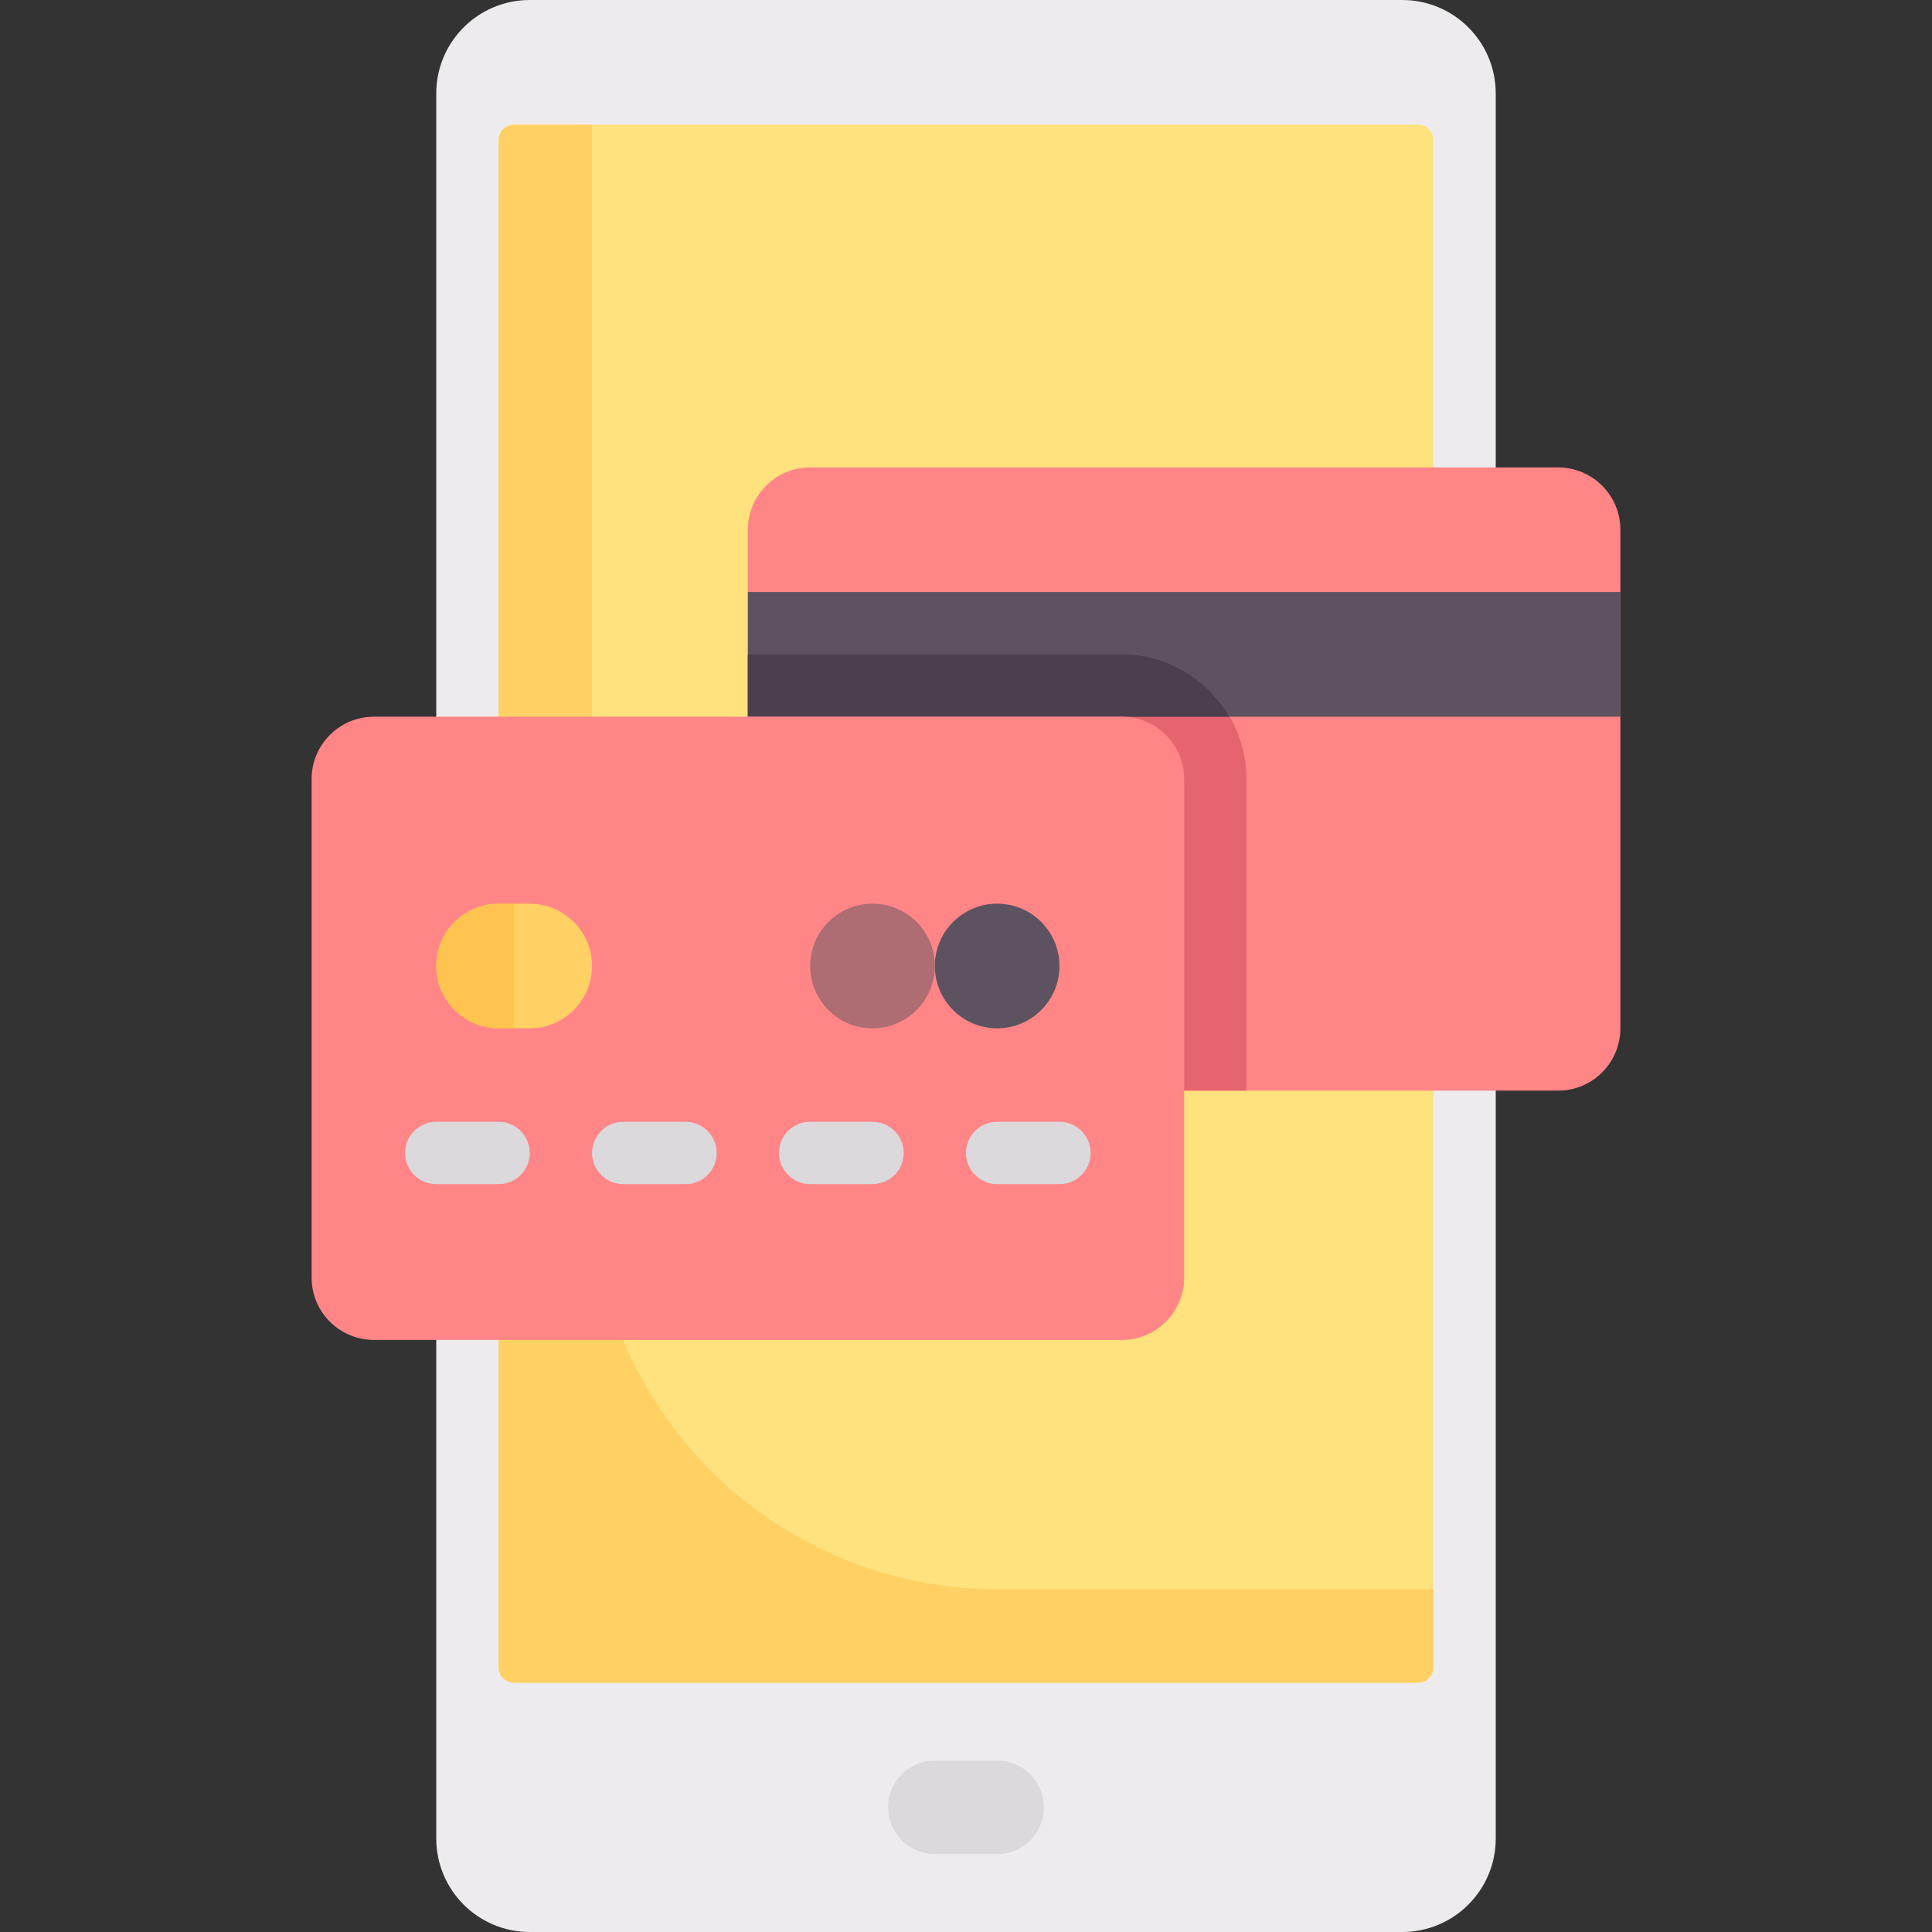 <?xml version="1.0" encoding="UTF-8"?> <!-- Generator: Adobe Illustrator 19.0.0, SVG Export Plug-In . SVG Version: 6.00 Build 0) --> <svg xmlns="http://www.w3.org/2000/svg" xmlns:xlink="http://www.w3.org/1999/xlink" id="Capa_1" x="0px" y="0px" viewBox="0 0 512 512" style="enable-background:new 0 0 512 512;" xml:space="preserve"><rect x="0" y="0" width="512" height="512" fill="#333333" stroke="none"/> <path style="fill:#EDEBED;" d="M371.613,512H140.387c-13.682,0-24.774-11.092-24.774-24.774V24.774 C115.613,11.092,126.705,0,140.387,0h231.226c13.682,0,24.774,11.092,24.774,24.774v462.452 C396.387,500.908,385.295,512,371.613,512z"></path> <path style="fill:#FFE17D;" d="M375.742,445.935H136.258c-2.28,0-4.129-1.849-4.129-4.129V37.161c0-2.28,1.849-4.129,4.129-4.129 h239.484c2.28,0,4.129,1.849,4.129,4.129v404.645C379.871,444.087,378.022,445.935,375.742,445.935z"></path> <path style="fill:#DBD9DC;" d="M264.258,491.355h-16.516c-6.839,0-12.387-5.544-12.387-12.387s5.548-12.387,12.387-12.387h16.516 c6.839,0,12.387,5.544,12.387,12.387S271.096,491.355,264.258,491.355z"></path> <path style="fill:#FFD164;" d="M264.258,421.161c-59.29,0-107.355-48.064-107.355-107.355V33.032h-20.645 c-2.28,0-4.129,1.849-4.129,4.129v404.645c0,2.28,1.849,4.129,4.129,4.129h239.484c2.28,0,4.129-1.849,4.129-4.129v-20.645H264.258z "></path> <path style="fill:#FF8587;" d="M412.903,289.032H214.71c-9.122,0-16.516-7.395-16.516-16.516V140.387 c0-9.122,7.395-16.516,16.516-16.516h198.194c9.122,0,16.516,7.395,16.516,16.516v132.129 C429.419,281.638,422.025,289.032,412.903,289.032z"></path> <path style="fill:#E6646E;" d="M297.29,173.419h-99.097v99.097c0,9.121,7.395,16.516,16.516,16.516h115.613v-82.581 C330.323,188.238,315.505,173.419,297.29,173.419z"></path> <rect x="198.19" y="156.9" style="fill:#5D5360;" width="231.23" height="33.03"></rect> <path style="fill:#4B3F4E;" d="M297.29,173.419h-99.097v16.516h127.534C319.997,180.111,309.461,173.419,297.29,173.419z"></path> <path style="fill:#FF8587;" d="M297.29,355.097H99.097c-9.122,0-16.516-7.395-16.516-16.516V206.452 c0-9.122,7.395-16.516,16.516-16.516H297.29c9.122,0,16.516,7.395,16.516,16.516v132.129 C313.806,347.702,306.411,355.097,297.29,355.097z"></path> <path style="fill:#FFD164;" d="M140.387,272.516h-8.258c-9.122,0-16.516-7.395-16.516-16.516l0,0 c0-9.122,7.395-16.516,16.516-16.516h8.258c9.122,0,16.516,7.395,16.516,16.516l0,0 C156.903,265.122,149.509,272.516,140.387,272.516z"></path> <path style="fill:#5D5360;" d="M264.258,272.516L264.258,272.516c-9.122,0-16.516-7.395-16.516-16.516l0,0 c0-9.122,7.395-16.516,16.516-16.516l0,0c9.122,0,16.516,7.395,16.516,16.516l0,0C280.773,265.122,273.38,272.516,264.258,272.516z"></path> <path style="fill:#AE6C73;" d="M231.226,272.516L231.226,272.516c-9.122,0-16.516-7.395-16.516-16.516l0,0 c0-9.122,7.395-16.516,16.516-16.516l0,0c9.122,0,16.516,7.395,16.516,16.516l0,0C247.742,265.122,240.347,272.516,231.226,272.516z "></path> <g> <path style="fill:#DBD9DC;" d="M132.129,313.806h-16.516c-4.565,0-8.258-3.694-8.258-8.258c0-4.565,3.694-8.258,8.258-8.258h16.516 c4.565,0,8.258,3.694,8.258,8.258C140.387,310.113,136.694,313.806,132.129,313.806z"></path> <path style="fill:#DBD9DC;" d="M231.226,313.806H214.71c-4.565,0-8.258-3.694-8.258-8.258c0-4.565,3.694-8.258,8.258-8.258h16.516 c4.565,0,8.258,3.694,8.258,8.258C239.484,310.113,235.79,313.806,231.226,313.806z"></path> <path style="fill:#DBD9DC;" d="M181.677,313.806h-16.516c-4.565,0-8.258-3.694-8.258-8.258c0-4.565,3.694-8.258,8.258-8.258h16.516 c4.565,0,8.258,3.694,8.258,8.258C189.935,310.113,186.242,313.806,181.677,313.806z"></path> <path style="fill:#DBD9DC;" d="M280.773,313.806h-16.516c-4.565,0-8.258-3.694-8.258-8.258c0-4.565,3.694-8.258,8.258-8.258h16.516 c4.565,0,8.258,3.694,8.258,8.258C289.032,310.113,285.339,313.806,280.773,313.806z"></path> </g> <path style="fill:#FFC350;" d="M136.258,239.484h-4.129c-9.121,0-16.516,7.394-16.516,16.516c0,9.121,7.395,16.516,16.516,16.516 h4.129V239.484z"></path> <g> </g> <g> </g> <g> </g> <g> </g> <g> </g> <g> </g> <g> </g> <g> </g> <g> </g> <g> </g> <g> </g> <g> </g> <g> </g> <g> </g> <g> </g> </svg> 
